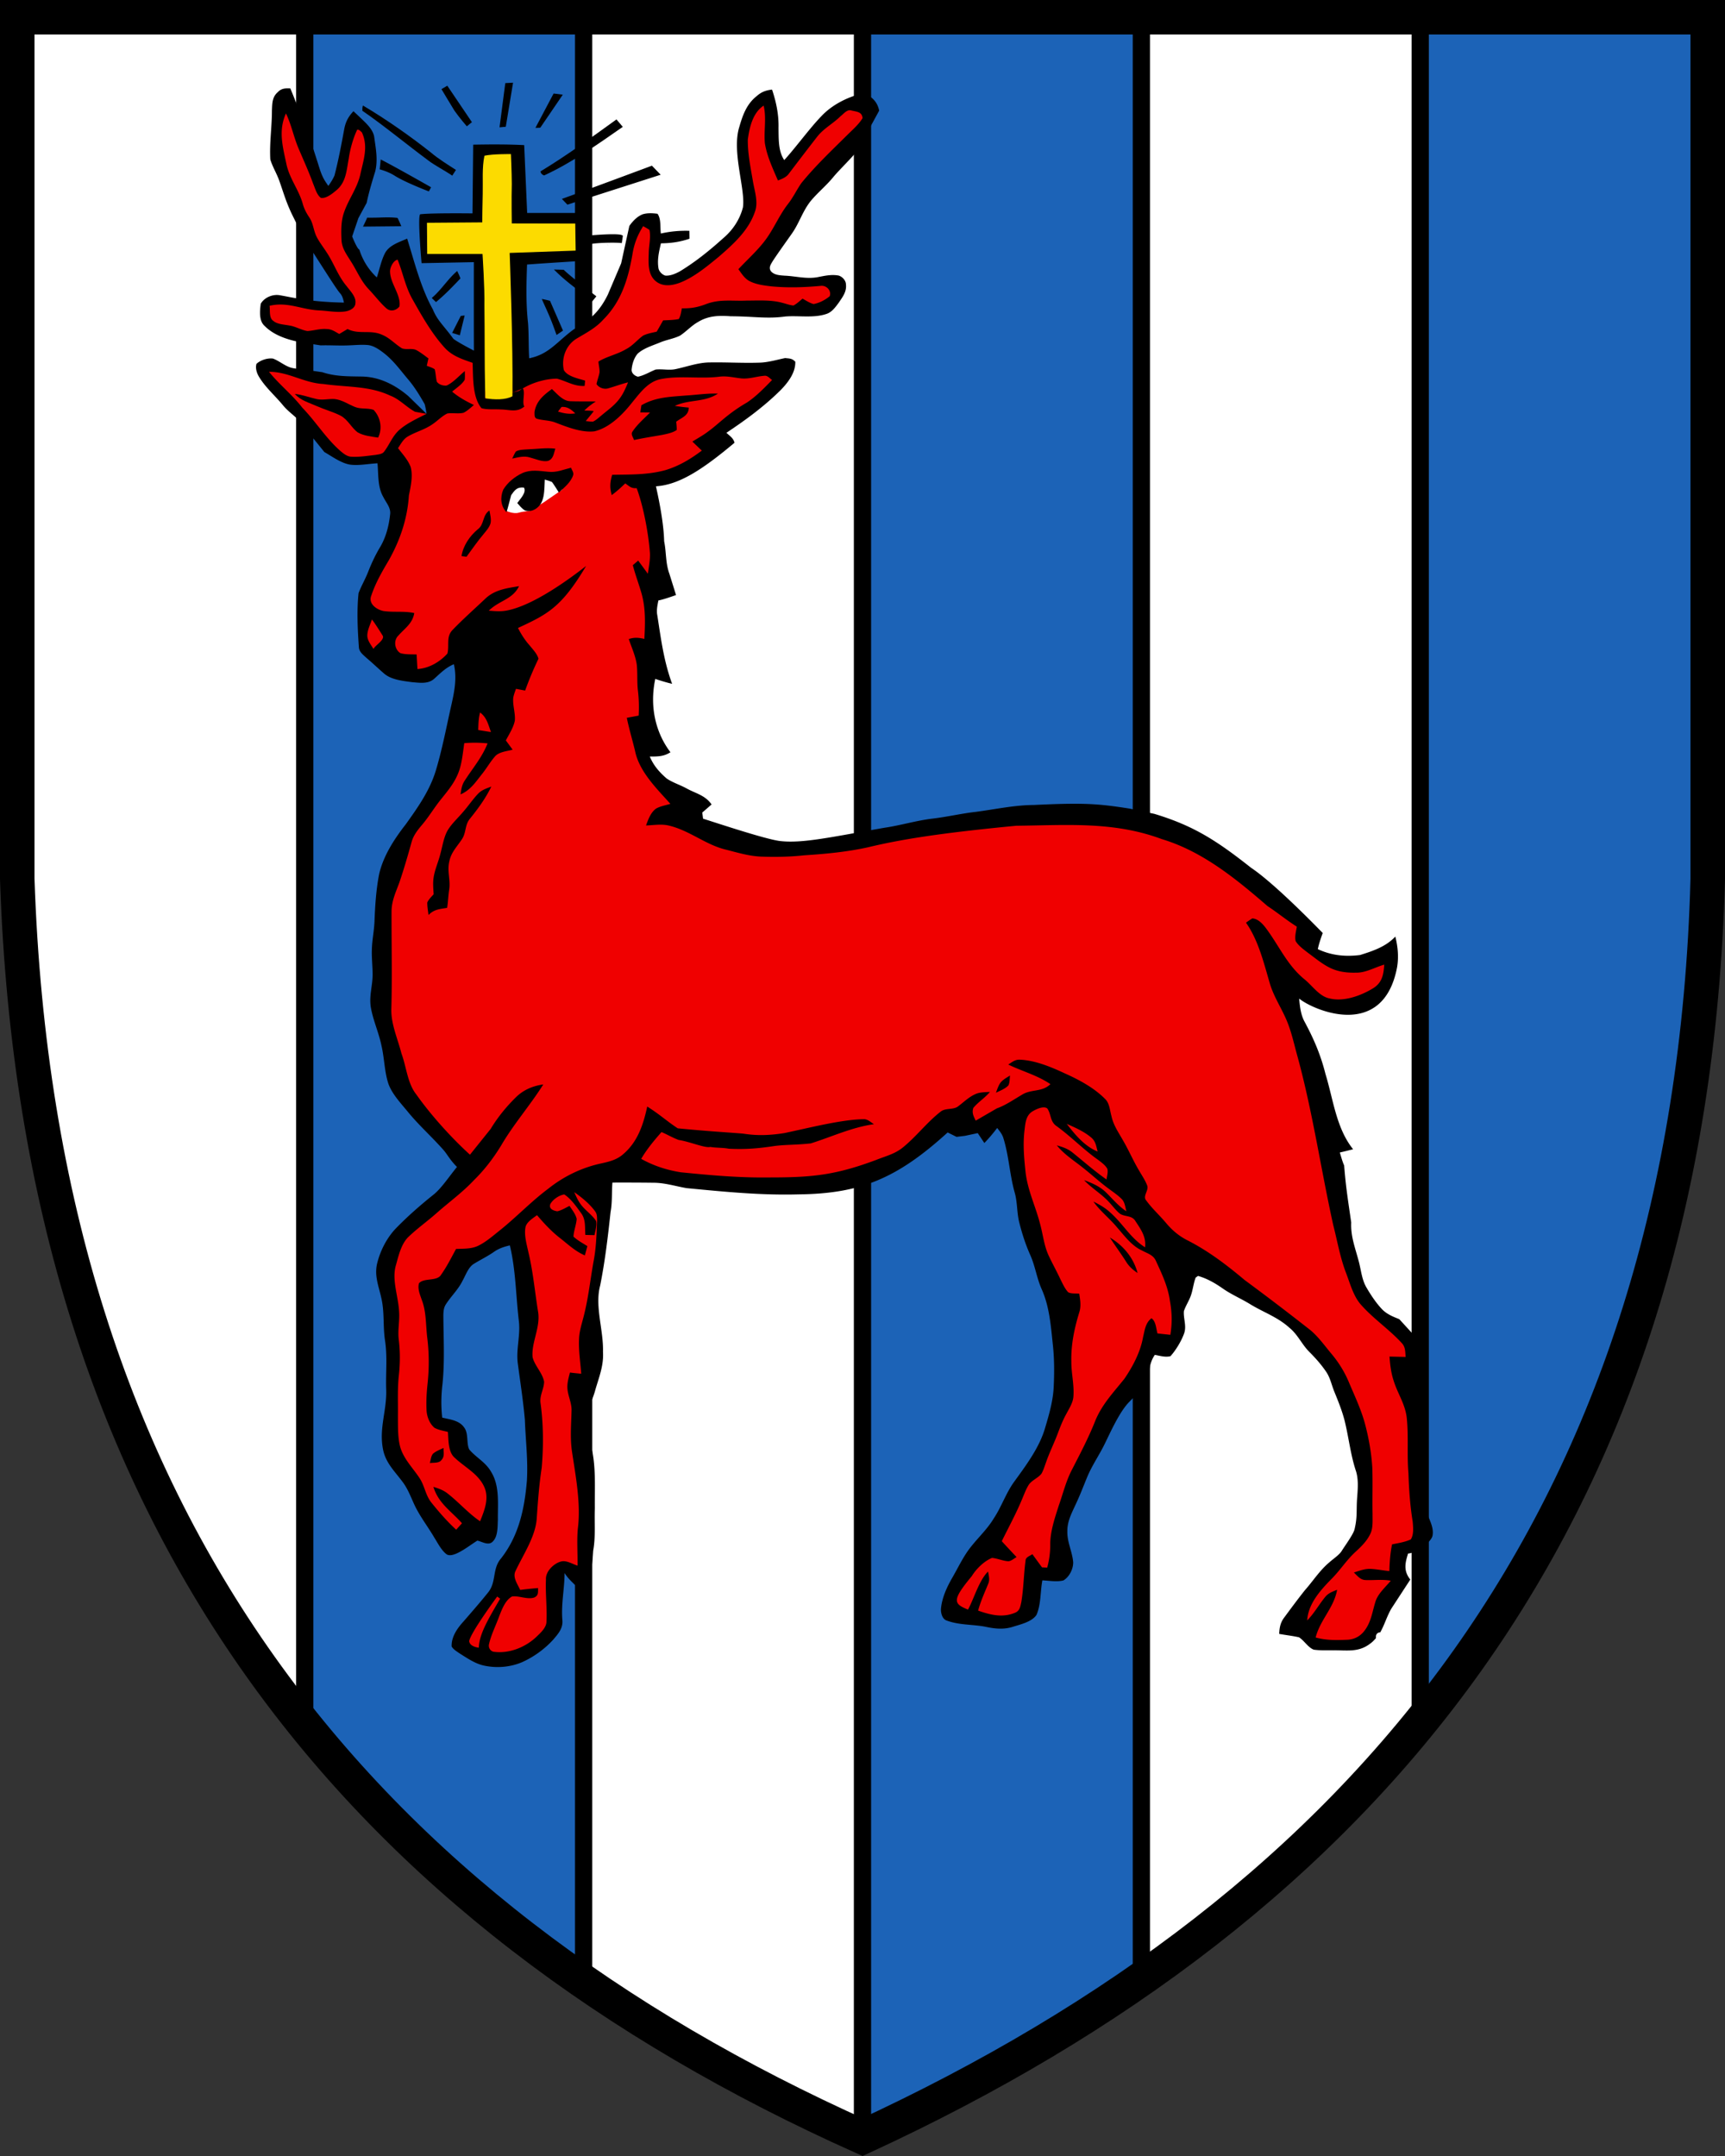 <?xml version="1.0" encoding="UTF-8"?>
<svg width="400" height="500" xmlns="http://www.w3.org/2000/svg">
<rect width="100%" height="100%" fill="#333333" stroke="none"/>
<path d="M396 3.998H4v199.84c5 149.88 80 239.81 196 291.77 117-53.957 192-143.88 196-291.77z" fill="#fff" />
<path d="M70.666 3.998v395.96c18.312 22.737 40.017 42.47 64.668 59.537V3.995H70.666zm129.33 0v491.61c23.31-10.75 44.92-22.956 64.666-36.734V3.994h-64.666zm129.33 0v395.41c35.292-43.482 57.911-97.522 64.666-164.54V4.008h-64.666z" fill="#1c63b7" stroke="#000" stroke-width="4"/>
<path d="M67.313 20.503c-1.132-.044-2.036-.036-2.878.846-1.356 1.16-1.298 2.65-1.38 4.293.005 3.81-.595 7.525-.375 11.344.514 1.692 1.477 3.232 2.072 4.906.766 2.14 1.397 4.307 2.31 6.393.69 1.652 1.594 3.205 2.288 4.857.157.38.268.773.378 1.165 2.486 3.378 7.83 12.2 9.077 13.644.6.636.765 1.401.953 2.22 0 0-5.568-.046-9.597-.8-1.75-.18-3.448-.592-5.18-.883-1.661-.349-3.667.461-4.517 1.952-.206 1.593-.461 3.94.877 5.126 2.176 2.234 5.453 3.25 8.44 3.827l4.574.703c2.126-.063 4.244.094 6.37.004 1.112-.033 2.25-.137 3.374-.134.374.001.747.014 1.116.045 1.401.108 2.722 1.048 3.81 1.885 2.256 1.755 3.751 3.894 5.582 6.052 1.522 1.786 2.695 3.729 3.859 5.757.205.746.339 1.5.437 2.264l-4.206-4.1c-3.035-2.592-6.68-4.467-10.744-4.543-3.156-.054-6.182.013-9.217-1.008l-4.943-.711c-.998-.117-1.987-.14-2.91-.556-1.244-.523-2.327-1.432-3.585-1.893-1.267-.17-2.888.359-3.823 1.218-.31 1.02.085 2.225.64 3.098 1.468 2.408 3.697 4.315 5.537 6.554 1.401 1.71 3.042 2.52 4.296 4.337 2.045 2.472 5.253 6.456 5.253 6.456 1.83 1.056 3.863 2.578 5.967 2.931 2.068.278 4.284-.21 6.37-.308.237 2.61 0 5.493 1.348 7.82.649 1.326 1.813 2.516 1.57 4.083-.281 2.632-.97 5.292-2.34 7.58-1.097 1.83-1.98 3.724-2.754 5.707-.658 1.683-1.585 3.245-2.22 4.928-.436 4.125-.2 8.593.076 12.517.05 1.124 1.039 1.818 1.786 2.52 1.383 1.156 2.673 2.413 4.038 3.586 1.666 1.473 4.383 1.724 6.51 2.02 1.71.13 3.72.483 5.116-.78 1.455-1.298 2.721-2.627 4.58-3.38.724 3.16.151 6.17-.543 9.272-1.168 5.152-2.157 10.484-3.693 15.542-1.432 4.593-4.145 8.421-6.92 12.307-2.66 3.393-5.288 7.436-6.205 11.702-.68 3.545-.909 7.202-1.047 10.806-.09 2.251-.582 4.436-.614 6.692-.053 1.836.166 3.649.175 5.48.036 2.69-.842 4.987-.421 7.717.52 3.071 1.885 5.963 2.498 9.039.667 2.883.667 6.02 1.611 8.805.896 2.43 2.968 4.57 4.589 6.563 2.556 3.106 5.569 5.77 8.22 8.796.997 1.2 1.355 2.112 3.063 3.867-1.966 2.426-3.525 4.813-5.302 6.313-3.143 2.502-6.178 5.162-8.972 8.045-2.113 2.274-3.594 5.242-4.292 8.259-.564 2.789.425 5.05 1.011 7.709.783 3.326.367 6.518.864 9.862.591 3.832.157 7.445.278 11.312.206 4.987-1.75 9.07-.703 14.146.658 3.049 2.65 4.898 4.427 7.284 1.267 1.63 1.921 3.46 2.772 5.304 1.266 2.753 3.115 5.068 4.69 7.763.788 1.249 1.545 2.776 2.687 3.725.617.541 1.535.272 2.22.017 1.795-.752 3.397-2.05 5.05-3.088 1.172.273 2.69 1.307 3.67.111 1.115-1.168 1.007-3.437 1.088-4.946-.05-3.693.47-7.856-1.576-11.124-1.28-2.26-3.474-3.286-5.058-5.17-.712-1.375-.112-3.774-1.214-5.14-1.119-1.62-3.294-1.822-5.058-2.252-.296-2.605-.25-5.125.054-7.722.56-5.31.232-10.757.21-16.084.027-.878.085-1.706.582-2.463 1.213-1.902 2.856-3.406 3.867-5.47.757-1.334 1.335-3.183 2.71-3.98 1.503-.917 3.088-1.688 4.539-2.695 1.132-.81 2.381-1.222 3.724-1.527 1.361 5.7 1.388 11.524 2.068 17.397.448 3.398-.663 6.59-.228 9.974.577 4.356 1.258 8.72 1.643 13.098.166 4.754.756 9.356.465 14.12-.55 6.531-1.875 12.744-5.998 18.013-2.077 2.408-1.03 5.368-2.937 7.812-1.848 2.306-3.805 4.548-5.744 6.782-1.445 1.58-2.87 3.594-2.766 5.833.412.703 1.258 1.182 1.911 1.638 1.79 1.12 3.613 2.39 5.708 2.807 2.86.595 5.936.345 8.63-.783 2.723-1.195 5.328-3.08 7.324-5.283 1.133-1.338 2.252-2.574 2.104-4.454-.33-3.706.497-7.266.506-10.963.913 1.396 1.668 1.981 2.392 2.744 0 0 2.129.268 2.814-.386.914-.871 1.258-4.827 1.428-7.542.596-3.21.247-6.598.386-9.87-.054-4.656.3-9.724-.824-14.227-.435-2.05-1.146-3.81-1.088-5.923-.076-2.471 1.227-4.48 1.92-6.911.864-3.116 2.086-5.874 1.88-9.2.144-5.067-1.946-10.542-.653-15.368 1.124-5.645 1.8-11.321 2.408-17.033.421-2.274.251-4.549.43-6.836 3.16-.01 6.362-.004 9.522.036 2.708.009 5.059.797 7.691 1.25 8.818.844 17.201 1.684 25.898 1.445 14.4-.15 22.897-3.686 34.626-14.36l2.06 1.02 1.933-.233c.998-.215 1.992-.42 2.986-.636.506.766 1.016 1.531 1.53 2.297a37.228 37.228 0 0 0 2.969-3.488c.604.753 1.19 1.46 1.464 2.41 1.285 4.167 1.437 8.464 2.628 12.65.635 2.292.46 4.651 1.06 6.948.64 2.542 1.447 5.04 2.517 7.435 1.164 2.592 1.517 5.412 2.686 8.009 1.754 3.935 2.099 8.402 2.542 12.65.376 3.35.376 6.698.21 10.055-.165 3.188-1.056 6.276-1.965 9.32-1.298 4.611-4.526 8.882-7.31 12.727-1.849 2.615-2.847 5.686-4.629 8.363-1.849 3.057-4.593 5.269-6.5 8.264-1.124 1.75-2.046 3.635-3.089 5.44-1.262 2.175-2.404 4.659-2.64 7.193-.073.922.268 2.363 1.235 2.73 2.878 1.12 6.145.909 9.028 1.468 2.167.466 4.253.708 6.41.019 1.756-.56 4.397-1.142 5.471-2.754 1.066-2.417.874-5.42 1.366-8.017 1.576.072 3.348.403 4.884.013 1.37-.806 2.297-2.659 2.26-4.226-.2-2.453-1.41-4.601-1.351-7.158-.027-2.399 1.048-4.288 2.006-6.406.926-1.965 1.696-3.997 2.524-6.007 1.16-2.86 2.923-5.318 4.253-8.103 1.352-2.775 3.292-7.075 5.414-9.335l4.609-4.748c.148-2.292.13-4.356 1.482-6.325 1.132.215 2.489.617 3.63.304 1.222-1.356 2.444-3.375 3.093-5.09.73-1.84-.12-3.5.01-5.336.425-1.302 1.222-2.422 1.66-3.743.448-1.32.578-2.757 1.075-4.05l.541-.39c2.104.6 3.94 1.656 5.722 2.905 1.992 1.397 4.185 2.32 6.267 3.586 3.17 1.96 6.42 2.995 9.226 5.546 1.97 1.612 2.878 3.89 4.66 5.641 1.41 1.415 2.753 2.937 3.872 4.593.931 1.406 1.21 2.946 1.84 4.517.896 2.19 1.813 4.455 2.404 6.747.958 3.89 1.37 7.843 2.588 11.576.658 1.925.487 4.083.344 6.088-.264 3.071.103 4.635-.649 7.661-.372 1.263-2.368 3.934-3.044 5.07-.743.972-1.876 1.684-2.784 2.498-2.265 1.916-3.684 4.218-5.65 6.447-1.652 2.073-3.24 4.226-4.816 6.361-.886 1.173-1.088 2.346-1.151 3.783 1.527.278 3.084.443 4.593.788 1.204.752 2.09 2.368 3.42 2.865 1.464.219 2.99.121 4.463.152 3.174-.049 5.874.55 8.587-1.53.578-.394.968-.843 1.368-1.29v-.396c0-.523.42-.944.944-.944h.046c.972-1.665 1.466-3.53 2.54-5.442l4.441-6.811c-1.674-2.055-1.16-3.968-.52-6.035 2.118-.146 5.439-2.733 5.68-4.166.327-1.84-.693-3.505-1.257-5.183-.672-1.791-.672-3.537-.757-5.409-.3-6.858-.39-18.928-1.424-25.72-.546-4.243 2.713-3.53 1.438-7.612l-5.722-6.263c-1.517-.596-2.927-1.164-4.073-2.377-1.375-1.486-2.516-3.215-3.537-4.96-1.11-1.903-1.227-4.047-1.822-6.209-.797-3.008-1.858-5.681-1.71-8.873-.84-5.798-1.243-8.228-1.638-13.215-.421-.958-.699-2.014-1.003-3.012 1.03-.238 2.055-.489 3.075-.757-3.93-4.907-4.596-11.587-6.406-17.463-1.104-4.416-2.721-8.182-4.87-12.159-.87-1.625-1.066-3.51-1.227-5.318 3.102 2.588 19.406 9.833 22.691-7.19.426-2.413.197-4.825-.394-7.193-2.177 2.346-5.18 3.34-8.169 4.28-3.424.433-6.657.111-9.804-1.366.268-1.285.698-2.512 1.137-3.743-8.83-9.037-13.99-13.384-16.585-15.1-7.993-6.316-13.301-9.759-22.446-12.525l-5.695-1.213c-7.333-1.145-10.528-1.41-22.27-.846-4.52.029-8.905.995-13.359 1.585-3.438.38-6.8 1.195-10.233 1.589-3.725.452-7.32 1.567-11.022 2.104-12.371 2.164-18.889 3.647-24.062 3.098-3.369-.298-17.099-4.966-18.009-5.184-.067-.48-.13-.959-.197-1.438.725-.622 1.446-1.248 2.163-1.88-1.527-2.184-3.698-2.534-5.905-3.773-1.469-.793-3.138-1.303-4.508-2.243-1.652-1.415-3.089-3.053-3.908-5.095 1.8 0 3.228.014 4.785-.993-3.084-4.038-5-10.008-3.518-17.012 1.284.44 2.583.833 3.903 1.142-1.93-5.279-2.561-10.257-3.425-15.851-.246-1.2.018-2.306.242-3.483 1.2-.197 4.092-1.254 4.092-1.254s-1.039-3.33-1.54-4.924c-.918-2.52-.685-4.916-1.218-7.561-.086-3.867-1.045-8.95-1.901-12.73 5.456-.357 10.878-3.947 18.219-10.1-.26-1.089-1.115-1.581-1.876-2.311 4.476-2.981 8.72-6.084 12.557-9.884 1.7-1.737 3.487-4.039 3.415-6.594-.747-.784-1.285-.737-2.355-.853-1.795.362-3.916 1.005-5.881 1.058-3.89.14-7.803-.125-11.698-.044-2.538.018-5.206.989-7.682 1.517-1.544.376-3.151-.044-4.763.13-1.343.528-2.682 1.379-4.096 1.657-.739-.148-1.567-.842-1.478-1.665.121-1.272.56-2.722 1.42-3.694 1.356-1.226 3.38-1.844 5.05-2.525 1.535-.671 3.25-.9 4.745-1.63 1.495-.975 2.677-2.35 4.27-3.218 2.293-1.396 4.831-1.5 7.445-1.28 5.35.01 8.386.646 12.709.054 3.04-.255 6.572.416 9.513-.587 1.249-.385 2.082-1.544 2.83-2.547.894-1.334 1.915-2.583 1.718-4.293-.005-.918-.824-1.79-1.661-2.06-1.697-.326-3.277.05-4.929.368-2.628.47-5-.242-7.632-.35-1.11-.089-2.43-.125-3.2-1.06-.565-.882.035-1.607.473-2.373 1.424-2.144 2.937-4.23 4.419-6.338 1.746-2.49 2.49-5.265 4.445-7.65 1.63-1.93 3.613-3.542 5.211-5.517 1.455-1.736 4.124-4.26 5.503-6.047l5.074-9.284c-.671-3.43-3.821-4.02-3.821-4.02-3.541.873-7.091 2.636-9.602 5.326-2.655 2.731-6.012 7.347-8.586 10.154-1.432-2.07-1.282-5.037-1.33-7.44.08-3.054-.528-6.022-1.5-8.905-1.428.161-2.471.542-3.555 1.504-2.35 1.858-3.254 4.423-4.051 7.203-1.77 5.739 1.458 14.333.86 18.578-.708 2.816-2.364 5.314-4.58 7.18-3.16 2.848-6.433 5.497-10.077 7.704-.993.533-2.229 1.075-3.375.963-.716-.246-1.316-.85-1.536-1.576-.367-2.072.094-3.903.547-5.904 2.34-.022 4.41-.313 6.63-1.07l-.027-1.826a25.907 25.907 0 0 0-6.621.622c-.197-1.437.098-3.371-.775-4.58-1.141-.152-2.44-.223-3.545.157-1.32.584-2.192 1.57-2.983 2.653l-1.903 8.684-3.088 7.258c-2.377 4.85-4.998 6.228-7.89 8.05-3.86 2.796-5.716 5.79-10.347 6.714-.17-2.735-.062-5.474-.272-8.21-.499-4.504-.386-9.02-.224-13.532 4.567-.343 9.14-.612 13.71-.91l-.182-10.913-.035-.143-13.468.005-.688-15.735c-3.942-.204-7.884-.176-11.827-.106l-.161 15.94s-9.302-.123-12.092.2c-.722.074.284 11.344.284 11.344l12.12-.233s-.02 18.44.018 20.515c0 0-3.406-1.738-4.754-2.723-2.16-2.988-3.729-4.253-4.737-6.767-2.87-5.176-4.235-10.903-6.001-16.51-.007.017-.017.02-.023.037-1.813.82-4.132 1.496-5.113 3.38-.89 1.737-1.262 3.76-1.884 5.61a14.708 14.708 0 0 1-4.053-6.453c-.538-.175-1.665-3.055-1.665-3.055l1.44-4.24 1.92-3.547c.511-2.465 1.246-4.903 1.983-7.291.674-2.742.118-5.36-.248-8.103-.349-1.75-1.888-3.089-3.115-4.28a544.49 544.49 0 0 0-1.683-1.58c-1.218 1.298-1.84 2.49-2.158 4.253-.65 3.568-1.33 7.127-2.234 10.64-.376.87-.882 1.662-1.437 2.432-.223-.332-.447-.667-.671-.998-1.057-1.661-1.343-3.096-2.055-5.238-1.13-3.632-2.507-7.28-3.734-10.913-.006.018-.007.035-.013.052-.918-1.786-1.531-3.684-2.346-5.514zm20.964 16.48c-.064.731-.145 1.55-.234 2.282 1.249.362 2.445.816 3.56 1.535 2.467 1.544 7.839 3.59 7.839 3.59l.521-.96s-8.56-4.883-11.686-6.447zm62.892 1.441s-14.041 5.244-20.873 7.703l1.278 1.336 21.626-6.94zM88.331 50.441a66.571 66.571 0 0 1-3.199.038c-.336.874-.965 2.078-.965 2.078l8.892-.087s-.537-1.33-.89-1.938c-1.268-.15-2.551-.132-3.838-.091zm53.397 3.882c-1.54.02-3.412.154-4.68.25v2.002c2.1-.35 6.48-.353 7.131-.188l.245-1.624c.055-.363-1.155-.459-2.696-.44zm-13.279 8.18c3.172 3.196 5.65 4.659 8.872 7.396l.965-1.177c-1.747-1.37-6.507-5.046-7.568-6.16zm-22.433.344c-2.227 1.903-3.673 4.387-5.898 6.258l.983.957c2.044-1.718 3.465-3.169 5.663-5.487-.197-.591-.484-1.164-.748-1.728zm19.613 6.491c1.375 3.126 1.917 4.033 3.425 8.353l1.494-1.02-3.012-6.912s-1.325-.345-1.907-.42zm-17.884 3.823-.902.107-2 3.937 1.78.546zm-10.47 22.835c.155.003.376.046.595.086l-.846.089c-.044-.136.065-.179.25-.175z"/>
<path d="M121.064 113.053c.132 0 .273.008.423.024.69 1.123-.935 2.704-1.544 3.585-.363.251-.73.493-1.096.73-.117-.855-.22-1.71-.314-2.569.767-1.067 1.25-1.774 2.53-1.77zM126.328 111.217c.56.175 1.137.336 1.67.569-.014.6-.045 1.2-.076 1.8-.555-.184-1.11-.363-1.67-.542.027-.609.05-1.218.076-1.827zM89.186 109.015c.662 1.57 1.23 3.16 1.652 4.816-1.052-1.477-1.433-3.048-1.652-4.816zM140.94 56.79c-.087-.003-.168.007-.255.005.132.002.26.018.39.026-.048-.003-.087-.028-.135-.03zM62.926 22.916c-.396 1.18-.556 2.478-.624 3.79.068-1.312.228-2.61.624-3.79zM125.352 39.738s-.03.655.825.95c6.528-3.024 12.36-7.183 18.237-11.268l-1.464-1.725c-5.768 4.161-11.51 8.352-17.598 12.043z"/>
<g fill="#000">
<path d="m118.969 19.174-1.684 10.222-1.45.136 1.334-10.257zM103.721 19.877l5.71 8.458-1.185.955s-1.718-1.978-2.886-3.652c-.739-1.191-2.992-4.963-2.992-4.963zM130.505 21.954l-5.224 7.667-1.128.039 4.22-7.973zM99.916 35.367c1.679 1.446 3.982 2.852 5.813 4.047l-.863 1.323c-1.643-1.155-4.01-2.327-5.6-3.559-4.96-3.68-10.746-8.44-15.241-11.487.025-.441-.054-.644.132-1.224 5.446 3.237 10.862 7.026 15.76 10.9z"/>
</g>
<path d="M177.08 24.496c-2.543 1.657-3.296 5.077-3.676 7.889-.031 3.174.631 6.401 1.164 9.526.38 2.346 1.352 4.982.46 7.274-1.49 4.325-5.013 7.463-8.37 10.377-2.709 2.216-5.659 4.688-8.936 5.981-1.925.73-4.131 1.034-5.792-.443-1.737-1.562-1.567-4.194-1.495-6.321 0-1.764.546-3.734.157-5.462-.448-.331-.968-.59-1.46-.864-1.365 2.198-2.131 4.19-2.516 6.755-.99 5.574-2.57 10.735-6.665 14.845-1.782 2.019-4.043 3.152-6.303 4.513-2.427 1.508-3.515 4.49-2.906 7.247.828 1.513 3.411 1.979 4.933 2.462l-.107 1.226c-2.436.144-4.194-1.115-6.437-1.688-2.901.04-6.134 1.045-8.592 2.701-.465.314-1.274.308-1.73.63l.017-2.341c-.063.801.07 2.315-.77 2.749l-5.565-1.084c-.022.614.054 1.269.018 1.882 2.767.492 6.118-1.275 8.741-2.25.614.868-.267 3.3.342 4.173-1.755 1.468-3.385.708-5.448.69-1.46-.107-3.085.098-4.495-.296-2.153-2.596-1.916-7.328-2.059-10.52-2.493-.877-4.82-1.602-6.625-3.666-2.919-3.268-5.148-7.216-7.288-11.026-1.683-2.928-2.229-6.164-3.482-9.24-1.017.224-1.703 1.782-1.748 2.574-.09 2.82 2.602 5.57 2.182 8.278-.748.967-2.082 1.293-3.049.425-1.495-1.33-2.704-2.981-4.092-4.427-1.862-1.983-2.726-4.307-4.185-6.545-.976-1.585-2.024-2.937-2.113-4.88-.099-2.086-.125-4.432.6-6.419 1.065-3.084 3.017-5.516 3.76-8.748.72-3.348 1.898-6.42.376-9.754-.526-.509-.695-.664-1.098-.637-.94 1.943-1.664 4.568-1.96 6.712-.505 2.619-.59 5.363-2.752 7.234-.905.766-2.453 2.086-3.711 1.858-.954-.694-1.33-2.216-1.782-3.26-.994-2.757-2.211-5.416-3.357-8.11-1.155-2.696-1.68-5.56-2.955-8.211-1.831 4.038-.73 7.762.125 11.85.748 3.348 2.83 5.82 3.751 9.052.323 1.19.842 2.184 1.527 3.2.95 1.393.935 2.955 1.714 4.517.636 1.245 1.536 2.382 2.288 3.56 1.742 2.595 2.614 5.452 4.66 7.873.815 1.106 2.247 2.476 2.041 3.958-.036 1.097-1.195 1.674-2.135 1.875-1.979.376-4.186-.102-6.2-.196-4.154-.17-7.346-2.082-11.572-1.075.157 1.093-.179 2.82.877 3.505.945.81 2.485.824 3.671 1.061 1.473.206 2.802 1.07 4.248 1.29 1.495-.099 2.897-.591 4.428-.461 1.16.004 1.957.6 2.932 1.141.645-.38 1.285-.765 1.925-1.146 2.619 1.32 5.251.125 7.897 1.285 1.884.738 3.075 2.189 4.732 3.196.989.362 2.265-.067 3.24.362 1.026.533 1.957 1.285 2.888 1.97-.13.573-.26 1.142-.385 1.715.614.233 1.302.425 1.84.805.241.936.255 1.93.484 2.866.47.69 1.49 1.003 2.291.9 1.585-.734 2.852-2.252 4.204-3.35.013.663.058 1.353-.022 2.015-.654 1.115-1.952 1.917-2.915 2.754 1.531 1.298 3.241 2.238 5.05 3.093-.748.627-1.504 1.356-2.382 1.795-1.204.318-2.56-.018-3.796.183-1.244.591-2.26 1.707-3.415 2.476-1.796 1.267-3.855 1.755-5.7 2.834-1.07.604-1.647 1.737-2.305 2.73 1.034 1.344 2.332 2.758 2.928 4.36.573 2.078.009 4.54-.408 6.608-.35 5.39-2.038 10.368-4.686 15.073-1.536 2.579-3.085 5.283-4.029 8.139-.77 1.884 1.213 3.263 2.82 3.585 2.372.354 4.763-.045 7.14.475-.42 2.457-2.153 3.478-3.67 5.202-1.196 1.119-.905 3.259.456 4.092 1.186.349 2.53.255 3.76.309.068 1.123.126 2.247.193 3.375 2.636-.144 5.21-1.652 6.947-3.586.497-1.988-.37-3.895 1.21-5.493 2.412-2.507 5.04-4.83 7.57-7.225 2.202-2.104 4.96-2.422 7.833-2.915-1.53 3.12-4.463 3.228-7.02 5.681 1.532.134 2.978.251 4.49-.094 5.954-1.257 13.954-7.034 18.082-10.273-5.702 9.576-8.908 11.196-15.803 14.383.753 1.468 1.612 2.833 2.718 4.064.725.909 1.741 1.93 2.037 3.076a75.5 75.5 0 0 0-3.094 7.378l-2.126-.404c-.233.663-.502 1.357-.627 2.046-.18 1.75.524 3.59.363 5.331-.314 1.608-1.334 3.144-2.086 4.59.532.711 1.056 1.428 1.575 2.148-1.32.358-3.245.497-4.154 1.634-1.047 1.217-1.858 2.628-2.852 3.895-1.544 1.92-2.713 3.823-5.072 4.839.161-1.124.296-2.193.945-3.16 1.867-2.924 4.029-5.39 5.323-8.672a28.668 28.668 0 0 0-5.404-.05c-.367 2.472-.564 5.185-1.616 7.459-.958 2.14-2.373 3.792-3.814 5.6-1.549 1.916-2.784 4.034-4.387 5.91-1.016 1.213-1.96 2.39-2.395 3.948-.868 3.142-1.782 6.267-2.825 9.356-.832 2.279-1.822 4.284-1.826 6.787-.022 7.547.157 15.104-.05 22.651-.089 3.434 1.51 6.944 2.351 10.26 1.16 3.148 1.397 6.957 3.456 9.517 2.743 3.905 7.33 9.304 12.426 13.954l4.804-5.986c1.625-2.708 3.684-5.215 5.94-7.422 1.742-1.674 3.887-2.56 6.259-2.887-3.066 4.875-6.898 9.217-9.79 14.186-1.782 2.91-3.833 5.605-6.273 7.996-2.694 2.883-5.85 5.143-8.787 7.749-2.068 1.826-4.333 3.433-6.325 5.335-1.728 1.59-2.355 4.334-2.964 6.532-1.083 3.474.555 7.346.712 11.022.13 2.166-.363 4.26-.076 6.436.327 2.731.309 5.4.018 8.13-.354 3.156-.184 6.223-.224 9.388.022 2.368-.076 4.97.523 7.27.784 2.771 2.897 4.84 4.446 7.176 1.262 1.871 1.374 3.953 2.77 5.721 1.778 2.22 3.668 4.392 5.772 6.317.447-.497.899-.994 1.347-1.491-2.53-2.86-5.44-4.57-6.63-8.443 1.208.371 2.363.775 3.353 1.585 2.596 2.037 4.727 4.53 7.471 6.397 1.016-2.534 2.185-5.381.927-8.054-1.388-2.999-4.508-4.494-6.804-6.675-1.554-1.316-1.433-4.11-1.585-5.99-1.025-.272-2.203-.438-3.13-.975-1.154-.99-1.781-2.664-1.826-4.159-.094-1.96.018-3.94.224-5.891.398-3.622.39-7.296-.067-10.909-.345-2.937-.193-5.981-1.272-8.72-.416-1.227-.976-2.476-.649-3.797 1.075-1.374 4.248-.376 5.162-2.041 1.325-1.863 2.355-3.944 3.447-5.945 1.683-.076 3.532.022 5.076-.712 1.809-.864 3.42-2.279 4.979-3.523 3.912-3.107 7.314-6.742 11.325-9.733 3.599-2.878 7.83-4.928 12.346-5.882 1.88-.416 3.636-.855 5.1-2.189 3.321-2.86 4.61-6.845 5.505-10.986 3.018 1.903 4.486 3.35 7.078 5.05 7.22.702 10.953.89 15.135 1.227 2.522.386 5.287.556 9.58-.121 5.54-1.157 13.39-3.19 18.448-3.22.878-.021 1.617.718 2.337 1.16-5.175.708-10.026 3.022-14.674 4.455-3.727.385-5.49.252-8.268.582-4.092.615-6.866.829-10.709.649-1.423-.278-2.869-.17-4.288-.416-1.285.31-4.675-1.205-7.341-1.617-1.366-.496-2.642-1.262-3.985-1.83-1.732 1.956-3.384 3.953-4.713 6.21 2.843 1.602 5.945 2.604 9.164 3.115 7.241.716 13.586 1.309 20.99 1.195 9.54 0 15.01-.564 24.358-4.07 2.175-.868 4.284-1.36 6.141-2.86 3.103-2.502 5.596-5.833 8.748-8.295 1.101-.954 3-.39 4.087-1.262 1.365-1.012 2.575-2.261 4.2-2.915.975-.389 2.143-.366 3.182-.43-1.146 1.384-2.713 2.328-3.845 3.698-.403 1.142.062 1.97.546 2.964l4.92-2.852c2.01-.712 3.948-2.068 5.774-3.134 2.19-1.4 4.63-.55 6.63-2.475-3.062-2.082-6.495-2.954-9.781-4.552.877-.542 1.598-1.187 2.695-1.129 3.595.161 7.274 1.706 10.497 3.215 3.286 1.472 6.742 3.335 9.29 5.918.998.976 1.078 2.591 1.436 3.89.466 2.202 1.643 3.831 2.726 5.752 1.339 2.3 2.373 4.75 3.747 7.033.64 1.114 1.415 2.23 1.85 3.442.358 1.12-1.143 2.435-.23 3.425 1.366 1.884 3.139 3.465 4.63 5.256 1.427 1.687 3.008 3.016 4.996 4.006 4.812 2.462 9.047 5.694 13.17 9.16a629.525 629.525 0 0 1 15.27 11.638c1.826 1.518 3.294 3.6 4.825 5.422 1.688 2.005 3.053 4.185 4.07 6.607 1.423 3.37 2.95 6.554 3.84 10.023.833 3.214 1.41 6.519 1.607 9.831.126 3.577-.017 7.154.063 10.735-.022 1.4.13 3.084-.42 4.396-.784 1.79-2.118 3.084-3.523 4.382-2.14 1.948-3.631 4.388-5.7 6.416-2.538 2.6-5.286 5.69-5.514 9.494 1.638-1.647 2.717-3.67 4.18-5.443.73-.91 1.715-1.236 2.758-1.661-.738 4.194-3.926 6.934-4.982 11.066 2.484.703 4.915.626 7.48.523 1.598-.12 2.906-.84 3.868-2.121 1.513-2.005 1.75-4.186 2.462-6.505.541-2.01 2.314-3.478 3.612-5.063-1.956-.367-3.863-.072-5.823-.152-1.245-.022-1.899-.976-2.727-1.746 1.294-.42 2.606-.926 3.989-.841 1.415.094 2.816.367 4.23.506.067-2.087.202-4.146.632-6.196 1.441-.296 3.012-.524 4.35-1.155.721-1.141.542-2.802.435-4.092-.61-3.765-.86-7.44-.99-11.24-.366-4.289.059-8.649-.398-12.924-.394-3.25-2.118-5.542-3.053-8.613-.591-1.804-.797-3.649-.94-5.529 1.25.027 2.498.058 3.747.085-.125-1.213-.005-2.283-.922-3.237-2.892-3.165-6.625-5.658-9.46-8.899-1.727-1.942-2.493-4.857-3.41-7.265-1.42-3.662-2.038-7.445-3.013-11.232-2.937-13.34-4.84-26.698-8.46-39.72-.65-2.405-1.223-4.952-2.15-7.257-1.204-3.026-2.99-5.574-3.993-8.712-1.437-4.848-2.681-10.229-5.614-14.383a20.96 20.96 0 0 1 1.46-.994c1.253.068 2.26 1.12 2.995 2.042 3.16 4.15 4.978 8.671 9.038 12.028 1.93 1.536 3.527 4.08 5.958 4.504 4.574 1.102 9.873-2.203 10.507-2.704 1.719-1.307 1.96-3.129 2.1-5.152-2.19.631-4.275 1.903-6.5 1.862-2.077.054-4.1-.17-5.994-1.075-1.867-.895-3.573-2.336-5.243-3.563-.98-.765-2.162-1.598-2.807-2.681-.255-1.048.099-2.293.274-3.345-2.35-1.486-4.49-3.254-6.81-4.785-7.305-6.32-15.08-12.695-24.5-15.52-11.176-4.175-22.153-3.214-33.74-3.098-18.48 1.764-27.266 3.287-34.399 4.996-4.892 1.083-9.834 1.54-14.826 1.862-3.272.363-6.554.407-9.84.304-2.77-.094-5.447-.895-8.12-1.584-4.843-1.097-8.613-4.567-13.6-5.668-1.642-.34-3.366-.036-5.076.027.501-1.383 1.093-3.04 2.337-3.921.998-.564 2.224-.762 3.312-1.093-3.156-3.536-7.22-7.462-8.192-12.266-.617-2.57-1.383-5.098-1.916-7.686.918-.17 1.83-.344 2.749-.51a32.82 32.82 0 0 0-.175-5.856c-.233-1.992-.05-3.997-.264-5.985-.287-2.01-1.208-3.984-1.849-5.913 1.285-.444 2.306-.331 3.613-.04.188-3.568.322-6.957-.627-10.44-.631-2.238-1.472-4.405-2.05-6.661l1.244-1.061c.748 1.016 1.496 2.032 2.243 3.053.215-1.562.546-3.188.48-4.768-.328-4.553-1.492-10.805-3.072-15.071-1.266.033-1.482-.28-2.646-1.116-.998.962-2.023 1.893-3.142 2.717-.497-1.76-.399-2.977.098-4.705 4.23-.09 8.175.045 12.32-1.079 3.133-.93 5.882-2.583 8.474-4.54-.73-.693-1.464-1.392-2.189-2.09 1.218-.756 2.503-1.455 3.64-2.328 2.48-1.769 4.507-4.13 8.998-6.719 2.162-1.428 4.042-3.394 5.846-5.238-.582-.39-1.075-1.105-1.84-.966-1.831.138-3.447.783-5.345.595-1.71-.188-3.308-.609-5.045-.394-4.427.56-9.445-.331-13.788.605-2.851.671-4.624 3.191-6.388 5.318-2.176 2.784-5.247 5.917-8.801 6.75-2.95.35-6.308-.994-9.034-2.032-1.36-.537-2.794-.47-4.177-.85-.78-.162-.654-.954-.676-1.581.394-2.534 2.09-3.926 4.038-5.345 1.146 1.065 2.578 2.816 4.262 2.82 1.97.085 3.944.005 5.913.072-.962.609-1.858 1.285-2.654 2.1.734.017 1.459.013 2.184.13-.59.787-1.24 1.54-1.862 2.3.55.059 1.115.144 1.67.135.72-.314 1.338-.923 1.943-1.41l.492-.413c1.334-1.078 2.632-2.04 3.68-3.429.908-1.181 1.463-2.489 2.027-3.854-1.535.367-3.003.94-4.52 1.36-.981.345-2.235-.088-2.794-.961.17-.91.542-1.791.698-2.7.05-.837-.202-1.688-.246-2.525 1.987-1.208 4.374-1.66 6.388-2.865 1.562-.801 2.574-2.144 3.957-3.142.967-.492 2.113-.672 3.16-.927.506-.864.999-1.737 1.487-2.61 1.204-.071 2.462-.067 3.644-.318.416-.725.541-1.674.707-2.484 2.104.05 3.684-.238 5.645-.99 3.17-1.2 6.026-.653 9.32-.801 2.691 0 5.7-.21 8.296.51.86.207 1.727.556 2.609.632.774-.39 1.437-1.043 2.109-1.59.815.444 1.656 1.008 2.556 1.25 1.33-.233 2.713-.954 3.747-1.818.474-1.33-.815-2.614-2.154-2.39-3.769.344-7.542.47-11.32.112-1.693-.197-3.622-.43-5.144-1.236-1.137-.6-1.827-1.746-2.56-2.753 2.251-2.413 4.762-4.593 6.643-7.292 1.759-2.525 2.945-5.359 4.838-7.803 1.209-1.522 2.02-3.282 3.12-4.867 3.282-4.033 7.011-7.552 10.704-11.209 1.196-1.19 2.62-2.404 3.488-3.858-.126-1.522-1.42-1.473-2.601-1.778-.98-.317-1.813.806-2.516 1.347-1.813 1.782-3.895 2.794-5.457 4.804a831.624 831.624 0 0 0-6.433 8.393c-.654.954-1.584 1.29-2.614 1.693-1.2-2.78-2.592-5.726-3.04-8.734-.237-2.91.403-5.717-.273-8.626zM62.374 86.22c2.377 2.968 5.395 5.309 7.732 8.335 3.134 3.228 5.435 7.056 8.8 10.006.677.573 1.496 1.262 2.414 1.347 1.894.144 3.855-.197 5.74-.403.706-.139 1.592-.156 2.04-.805 1.276-1.665 1.872-3.55 3.51-5.01 1.817-1.58 4.159-2.637 6.294-3.716l-2.664-.478c-2.086-1.133-3.523-2.896-5.788-3.76-4.875-2.283-9.915-1.894-15.484-2.682-4.485-.242-8.076-2.843-12.593-2.834zm103.182 5.049c.307-.001.614.005.923.018-3.183 2.086-6.562 1.276-10 2.838 1.074.18 2.157.305 3.24.403-.058 1.92-1.584 2.261-2.914 3.268.058.64.135 1.29.112 1.93-.967.658-2.292.908-3.425 1.141-2.157.385-4.324.707-6.468 1.182-.21-.658-.846-1.357-.318-2.015 1.074-1.638 2.682-2.967 4.033-4.377-.756-.01-1.509-.018-2.26-.023.084-.546.165-1.092.246-1.643 3.304-1.925 6.728-1.96 10.426-2.274 2.146-.126 4.256-.443 6.405-.448zm-35.084 3.101c-.081 0-.164.004-.25.01-.286.34-.559.699-.818 1.066 1.37.434 2.543.635 3.989.425-.86-.84-1.702-1.51-2.921-1.501zm-44.24 49.287c-.228.896-1.185 2.634-1.043 4.007.109 1.05 1.02 2.146 1.41 2.835.42-.855 2.493-1.991 2.197-2.985-.43-.712-2.013-3.234-2.564-3.857zm25.086 21.575c-.358 1.343-.384 2.686-.425 4.065.985.165 1.97.322 2.955.47-.64-1.733-.958-3.37-2.53-4.535zm2.61 17.186c-1.32 2.73-3.093 5.143-4.991 7.493-1.186 1.455-.788 3.232-1.866 4.777-1.146 1.723-2.48 3.004-2.892 5.126-.529 2.243.313 4.208-.014 6.464-.233 1.415-.25 2.851-.483 4.266-1.724.282-3.013.327-4.316 1.656-.116-.962-.304-1.947-.286-2.914.33-.712.958-1.316 1.477-1.898-.076-1.316-.21-2.547-.01-3.863.274-1.876 1.111-3.635 1.572-5.515.479-1.728.757-3.734 1.612-5.31.913-1.602 2.435-2.958 3.626-4.373 1.2-1.356 2.211-2.879 3.451-4.195.869-.944 1.957-1.267 3.12-1.715zm120.282 67.005c-.103.734-.045 1.62-.376 2.288-.734.8-1.934 1.23-2.888 1.71.278-.77.56-1.62 1.021-2.297.547-.725 1.487-1.222 2.243-1.7zm7.883 7.395c-.881-.034-1.997.53-2.605.882-1.593.927-1.714 2.709-1.911 4.347-.412 3.295-.113 6.527.236 9.808.51 4.298 2.28 7.785 3.354 11.935.712 2.583.908 5.028 2 7.396.847 1.813 1.827 3.559 2.669 5.372.537 1.052 1.043 2.26 1.853 3.124.698.403 1.772.25 2.57.331.228 1.5.479 2.906-.01 4.392-1.132 3.698-1.916 7.445-1.822 11.33-.017 2.758.672 5.323.488 8.04-.08 1.487-.935 2.763-1.606 4.043-.85 1.504-1.464 3.102-2.069 4.713-.846 2.243-1.92 4.37-2.695 6.64-.322.868-.586 1.794-1.047 2.595-.765.976-2.127 1.47-2.879 2.472-.608.918-1.016 2-1.441 3.012-1.397 3.465-3.228 6.809-4.88 10.166 1.124 1.25 2.279 2.467 3.43 3.69-.587.326-1.227.913-1.908.97-1.275-.084-2.516-.662-3.783-.778-1.844.73-3.697 2.58-4.686 4.21-4.684 5.66-4.262 6.396-.887 7.78 1.343-2.43 2.58-6.847 4.656-8.83.166 1.025.461 1.903.005 2.905-.833 2.037-1.746 4.016-2.315 6.156 2.83.989 5.637 1.714 8.542.501 1.119-.434 1.235-1.423 1.473-2.462.532-3.165.56-6.41.98-9.589.004-.877.989-1.096 1.584-1.54a767.04 767.04 0 0 0 2.234 3.054c.403.022.802.049 1.204.076.48-1.791.708-3.46.708-5.319-.027-3.053 1.06-6.2 1.983-9.096 1.03-2.923 1.67-5.695 3.112-8.43 1.907-3.707 3.84-7.39 5.371-11.281 1.576-3.796 4.213-6.531 6.728-9.678 1.979-2.906 3.73-6.218 4.338-9.715.403-1.611.533-3.223 1.934-4.324 1.038.671 1.083 2.422 1.397 3.523.993.108 1.988.215 2.986.318.448-2.646.394-5.148-.085-7.78-.461-3.407-1.849-6.286-3.273-9.388-.617-1.383-1.97-1.697-3.2-2.377-2.369-1.061-4.038-3.362-5.717-5.274-1.76-2.153-3.949-3.804-5.57-6.083 1.37.663 2.678 1.42 3.81 2.449 3.067 2.681 4.696 5.954 8.174 8.165.305-2.408-.988-4.19-2.25-6.102-.829-1.378-2.405-.913-3.596-1.705-.89-.73-1.612-1.706-2.39-2.547-1.764-1.988-4.079-3.29-5.91-5.23 1.885.695 3.658 1.442 5.117 2.875 1.536 1.513 2.861 3.152 4.688 4.347-.26-1.007-.35-2.176-1.16-2.923-.896-.887-1.993-1.603-2.995-2.36-1.988-1.464-3.774-3.116-5.708-4.651-2.176-1.768-4.454-3.143-6.258-5.345 1.339.358 2.6.797 3.684 1.692 2.601 2.1 5.099 4.307 7.843 6.218.09-.779.408-1.714.184-2.48-.452-.846-1.388-1.495-2.135-2.073-3.398-2.39-6.272-5.398-9.643-7.833-1.518-1.043-1.195-2.664-2.126-4.07-.214-.174-.482-.252-.775-.264zm5.278 3.828c1.957 2.543 4.11 5.162 7.154 6.415-.322-1.195-.439-2.34-1.424-3.196-1.638-1.419-3.76-2.355-5.73-3.219zm-114.207 15.83c.524 1.212 1.035 2.354 1.926 3.348.975 1.133 2.345 2.081 3.133 3.344.255 1.02-.201 2.251-.362 3.276l-2.131-.053c-.13-1.759.134-3.487-.932-4.987-1.132-1.54-2.332-3.348-3.952-4.4-1.205.183-2.637 1.15-3.228 2.22-.434 1.137.716 1.55 1.612 1.688.99-.224 1.924-.81 2.824-1.25.613.914 1.438 1.93 1.67 3.022-.103 1.375-.676 2.722-.747 4.096.94.882 2.135 1.527 3.223 2.208l-.578 2.157c-2.314-.99-3.997-2.663-5.953-4.172-1.925-1.526-3.56-3.313-5.148-5.166-.918.703-2.266 1.486-2.633 2.641-.434 1.885.256 4.15.654 6.021 1.097 4.576 1.486 9.204 2.247 13.842.542 3.595-1.62 7.077-1.289 10.448.48 1.96 2.278 3.604 2.668 5.658-.01 1.666-1.052 3.13-.837 4.907.685 4.982.712 10.081.277 15.09-.586 3.841-.873 7.687-1.137 11.564-.232 4.32-3.155 8.545-4.924 12.346-.752 1.468.492 3.076 1.074 4.4a85.702 85.702 0 0 1 4.15-.438c-.045.945.17 1.696-.86 2.184-1.58.564-3.625-.474-5.188-.22-1.557.856-2.337 2.983-2.959 4.545-.757 2.149-1.867 4.248-2.36 6.473-.219.787.288 1.678 1.107 1.799 3.577.479 7.368-1.056 9.938-3.527.927-.9 2.238-2.064 2.27-3.452.16-3.255-.269-6.536-.121-9.795-.13-1.907 1.943-3.832 3.608-4.185 1.222-.26 2.524.609 3.715.985.05-2.834-.187-5.708.063-8.52.757-5.855-.502-12.247-1.366-18.058-.443-3.178-.156-6.245-.084-9.42.035-1.973-.972-3.544-.972-5.514.009-1.119.327-2.202.6-3.277a64.93 64.93 0 0 0 2.619.278c-.215-2.771-.65-5.457-.502-8.242.094-1.768.667-3.451 1.093-5.161 1.07-4.181 1.495-8.34 2.252-12.565.617-3.139.706-6.3.832-9.486-.014-.806.04-1.54-.466-2.22-1.285-1.751-3.062-3.189-4.826-4.433zM257.36 287c3.11 1.822 5.501 4.705 6.424 8.219-1.075-.712-1.98-1.513-2.66-2.619-1.204-1.903-2.542-3.711-3.764-5.6zm-154.51 48.795c-.018 1.03.296 1.997-.501 2.816-.524.765-1.858.56-2.673.694.197-.685.255-1.621.734-2.172.68-.595 1.63-.953 2.44-1.338zm12.442 34.46s-6.151 8.346-6.495 10.328c.135 1.369 2.235 1.53 2.235 1.53.076-3.16 2.239-6.692 4.943-11.365z" fill="#f00000"/>
<path d="M112.334 36.113c1.939-.43 6.14-.38 6.14-.38s.199 4.552.203 6.934c-.098 3.134-.002 9.155-.002 9.155l14.718.031.093 6.267-15.301.537s.82 22.158.64 33.24c-1.6.881-4.21.822-6.27.468-.076-.456.003-1.44-.064-1.897-.153-6.531-.072-13.067-.166-19.603.094-4.007-.439-11.966-.439-11.966l-12.825.002-.055-7.234s12.759-.102 12.821-.096c0 0 .042-4.723.109-6.662.076-2.891-.197-5.971.398-8.796z" fill="#fcdb00"/>
<path d="M128.768 104.05c-.363 1.088-.416 2.364-1.656 2.825-1.312.327-2.92-.452-4.195-.77-1.45-.461-2.713-.036-4.14.246.259-.546.505-1.115.827-1.625.766-.492 1.92-.443 2.798-.52 2.153-.062 4.213-.411 6.366-.156z" fill="#000"/>
<path d="m119.228 112.086-2.269 3.27.02 2.032.343 1.06s1.678.819 2.948.455c1.27-.364 2.41-.364 2.41-.364l3.313-1.979 4.346-2.993-.866-3.124-5.325.04-3.006.522-2.058 1.19" fill="#fff"/>
<path d="M132.403 108.464c.192.528.707 1.168.501 1.737-.519 1.63-2.09 2.9-3.317 4.006-.515-.81-1.02-1.642-1.59-2.421-.532-.233-1.11-.394-1.669-.569-.027.609-.05 1.218-.076 1.827-.076 1.325-.206 2.905-1.012 4.01-.819 1.093-2.207 1.81-3.559 1.299-.676-.412-1.217-1.11-1.737-1.692.61-.882 2.234-2.462 1.545-3.586-1.607-.17-2.109.568-2.955 1.746-.367 1.32-.667 2.659-1.079 3.97-1.383-1.414-1.504-3.473-.76-5.233.989-1.656 2.65-3.003 4.387-3.823 2.01-.908 3.952-.51 6.056-.326 1.876.219 3.479-.493 5.265-.945z" fill="#000"/>
<path d="M68.36 91.354c1.402 1.558 3.246 1.997 5.108 2.834 1.791.792 3.712 1.307 5.457 2.184 1.75.891 2.619 2.928 4.065 3.93 1.37.77 3.165.945 4.696 1.187 1.048-2.144.55-4.736-1.056-6.433-1.339-.488-2.987-.116-4.334-.68-1.558-.626-2.994-1.656-4.705-1.83-1.32-.095-2.798.303-4.123.013-1.719-.377-3.34-1.025-5.108-1.204zm45.125 27.025c-1.692 1.155-1.129 3.26-2.722 4.396-1.854 1.55-3.371 3.778-3.747 6.192l1.16.148c1.324-1.8 2.6-3.658 4.046-5.36.582-.711 1.263-1.49 1.522-2.39.215-.944-.085-2.05-.26-2.986z"/>
<path d="M396 3.998H4v199.84c5 149.88 80 239.81 196 291.77 117-53.957 192-143.88 196-291.77z" fill="none" stroke="#000" stroke-width="8"/>
</svg>
